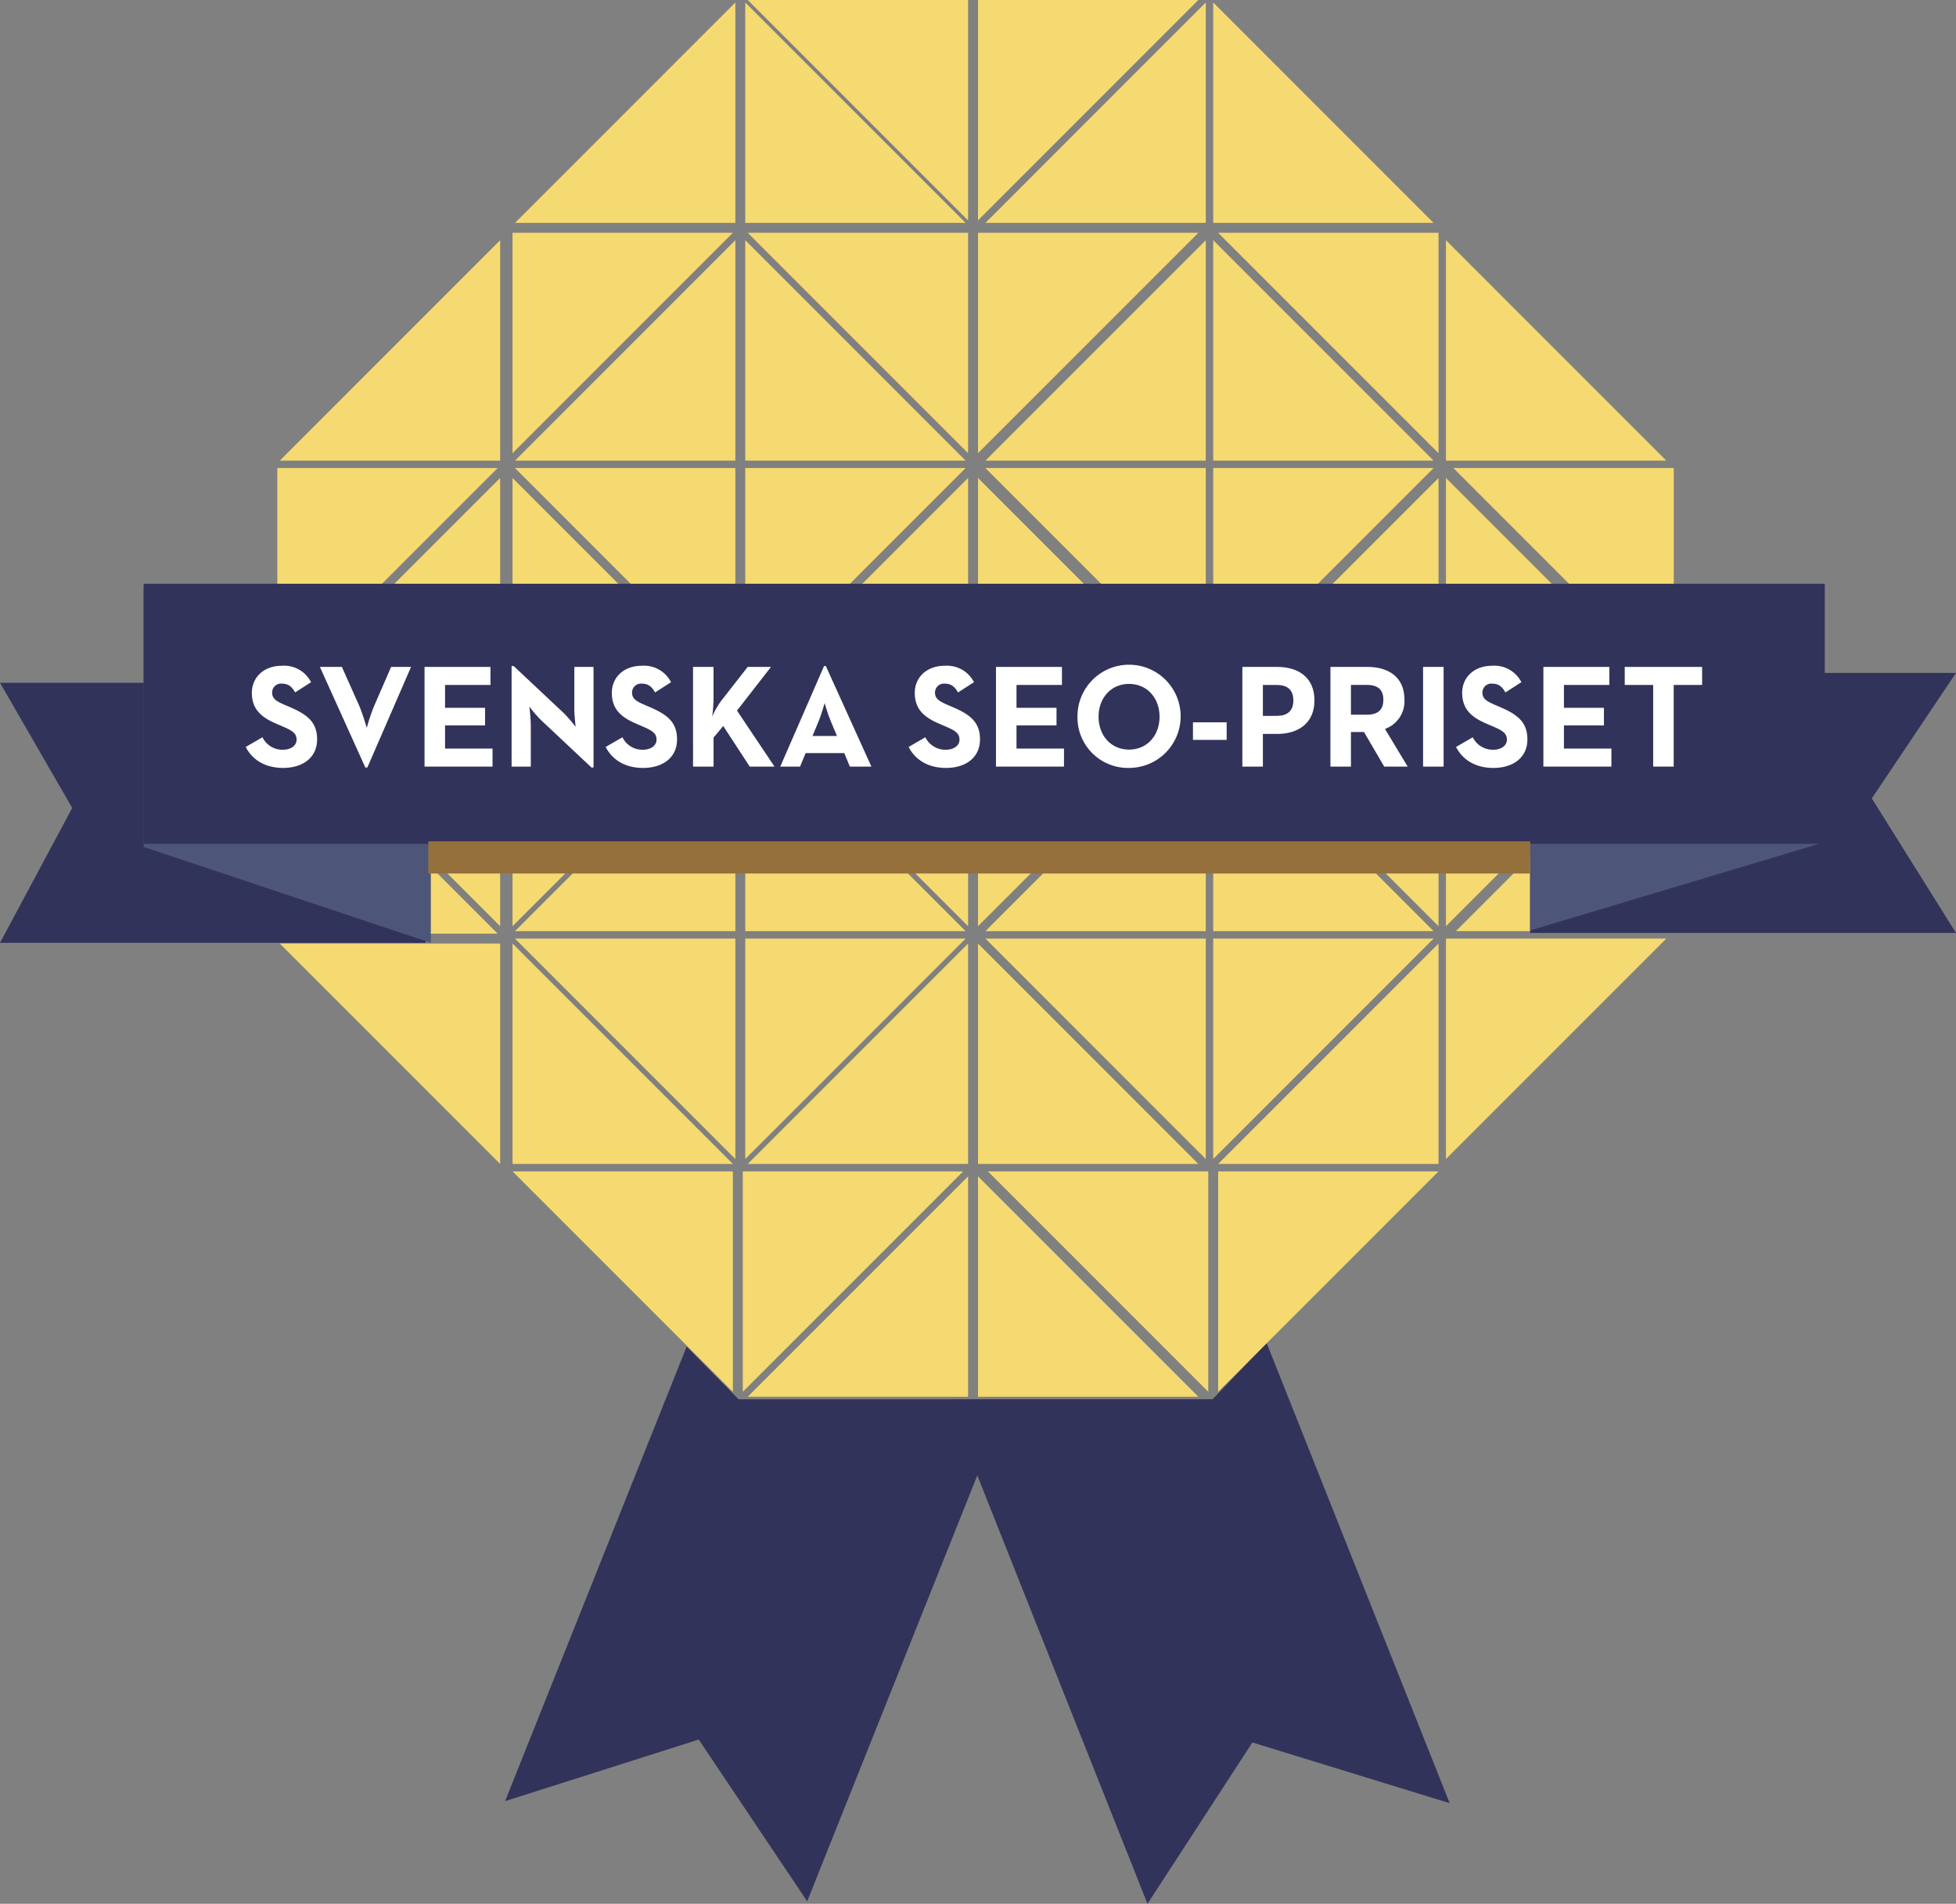 <svg xmlns="http://www.w3.org/2000/svg" xmlns:xlink="http://www.w3.org/1999/xlink" width="483.599" height="470.591" viewBox="0 0 483.599 470.591">
  <rect x="0" y="0" width="483.599" height="470.591" fill="#808080" stroke="none"/>
  <defs>
    <clipPath id="clip-path">
      <path id="Intersection_63" data-name="Intersection 63" d="M47.871,97.131,0,112.357,44.889,0,57.736,13.031h66.53L74.689,137.122Z" fill="#32335a"/>
    </clipPath>
    <clipPath id="clip-path-2">
      <path id="Intersection_64" data-name="Intersection 64" d="M0,13.888H65.639L79.018,0l45.248,113.732-48.776-15L49.554,138.609Z" fill="#32335a"/>
    </clipPath>
    <clipPath id="clip-path-3">
      <path id="Intersection_65" data-name="Intersection 65" d="M0,0H54.482V54.481Z" fill="#f5da71"/>
    </clipPath>
    <clipPath id="clip-path-4">
      <path id="Intersection_66" data-name="Intersection 66" d="M0,54.482V0L54.482,54.482Z" fill="#f5da71"/>
    </clipPath>
    <clipPath id="clip-path-7">
      <path id="Intersection_69" data-name="Intersection 69" d="M0,54.482,54.482,0V54.482Z" fill="#f5da71"/>
    </clipPath>
    <clipPath id="clip-path-8">
      <path id="Intersection_70" data-name="Intersection 70" d="M0,0H54.482L0,54.482Z" fill="#f5da71"/>
    </clipPath>
    <clipPath id="clip-path-11">
      <path id="Intersection_73" data-name="Intersection 73" d="M0,0H54.482V54.482Z" fill="#f5da71"/>
    </clipPath>
    <clipPath id="clip-path-14">
      <path id="Intersection_76" data-name="Intersection 76" d="M0,54.482V0L54.481,54.482Z" fill="#f5da71"/>
    </clipPath>
    <clipPath id="clip-path-24">
      <path id="Intersection_86" data-name="Intersection 86" d="M0,0H54.481L0,54.482Z" fill="#f5da71"/>
    </clipPath>
    <clipPath id="clip-path-30">
      <path id="Intersection_92" data-name="Intersection 92" d="M0,0H54.482L0,54.481Z" fill="#f5da71"/>
    </clipPath>
    <clipPath id="clip-path-31">
      <path id="Intersection_93" data-name="Intersection 93" d="M0,0H54.481L0,54.481Z" fill="#f5da71"/>
    </clipPath>
    <clipPath id="clip-path-32">
      <path id="Intersection_94" data-name="Intersection 94" d="M0,54.482,54.481,0V54.482Z" fill="#f5da71"/>
    </clipPath>
    <clipPath id="clip-path-36">
      <path id="Intersection_98" data-name="Intersection 98" d="M0,0H54.481V54.482Z" fill="#f5da71"/>
    </clipPath>
    <clipPath id="clip-path-59">
      <path id="Intersection_121" data-name="Intersection 121" d="M0,64.276,17.855,30.932,0,0H105.29V64.276Z" fill="#32335a"/>
    </clipPath>
    <clipPath id="clip-path-60">
      <path id="Intersection_122" data-name="Intersection 122" d="M0,63.83V0L71.01,23.708v63.83Z" fill="#4d5679"/>
    </clipPath>
    <clipPath id="clip-path-61">
      <path id="Intersection_123" data-name="Intersection 123" d="M0,64.276V0H105.29L84.477,31.023,105.29,64.276Z" fill="#32335a"/>
    </clipPath>
    <clipPath id="clip-path-62">
      <path id="Intersection_124" data-name="Intersection 124" d="M0,21.471,71.621,0V64.23L0,85.7Z" fill="#4d5679"/>
    </clipPath>
    <clipPath id="clip-path-63">
      <rect id="Rectangle_940" data-name="Rectangle 940" width="415.65" height="64.276" fill="#32335a"/>
    </clipPath>
    <clipPath id="clip-path-64">
      <rect id="Rectangle_942" data-name="Rectangle 942" width="272.407" height="7.958" fill="none"/>
    </clipPath>
  </defs>
  <g id="Group_3457" data-name="Group 3457" transform="translate(27.967 -58.1)">
    <g id="Group_3293" data-name="Group 3293" transform="translate(96.911 390.956)">
      <g id="Group_3292" data-name="Group 3292" transform="translate(0)" clip-path="url(#clip-path)">
        <rect id="Rectangle_815" data-name="Rectangle 815" width="130.388" height="143.243" transform="translate(-3.061 -3.061)" fill="#32335a"/>
      </g>
    </g>
    <g id="Group_3295" data-name="Group 3295" transform="translate(206.18 390.081)">
      <g id="Group_3294" data-name="Group 3294" transform="translate(0 0)" clip-path="url(#clip-path-2)">
        <rect id="Rectangle_817" data-name="Rectangle 817" width="130.388" height="144.743" transform="translate(-3.06 -3.067)" fill="#32335a"/>
      </g>
    </g>
    <g id="Group_3297" data-name="Group 3297" transform="translate(98.748 347.647)">
      <g id="Group_3296" data-name="Group 3296" transform="translate(0 0)" clip-path="url(#clip-path-3)">
        <rect id="Rectangle_819" data-name="Rectangle 819" width="60.603" height="60.603" transform="translate(-3.061 -3.061)" fill="#f5da71"/>
      </g>
    </g>
    <g id="Group_3299" data-name="Group 3299" transform="translate(98.748 291.329)">
      <g id="Group_3298" data-name="Group 3298" transform="translate(0 0)" clip-path="url(#clip-path-4)">
        <rect id="Rectangle_821" data-name="Rectangle 821" width="60.603" height="60.603" transform="translate(-3.061 -3.061)" fill="#f5da71"/>
      </g>
    </g>
    <g id="Group_3301" data-name="Group 3301" transform="translate(213.832 348.871)">
      <g id="Group_3300" data-name="Group 3300" clip-path="url(#clip-path-4)">
        <rect id="Rectangle_823" data-name="Rectangle 823" width="60.603" height="60.603" transform="translate(-3.061 -3.061)" fill="#f5da71"/>
      </g>
    </g>
    <g id="Group_3303" data-name="Group 3303" transform="translate(213.832 291.329)">
      <g id="Group_3302" data-name="Group 3302" transform="translate(0 0)" clip-path="url(#clip-path-4)">
        <rect id="Rectangle_825" data-name="Rectangle 825" width="60.603" height="60.603" transform="translate(-3.061 -3.061)" fill="#f5da71"/>
      </g>
    </g>
    <g id="Group_3305" data-name="Group 3305" transform="translate(99.36 58.712)">
      <g id="Group_3304" data-name="Group 3304" transform="translate(0 0)" clip-path="url(#clip-path-7)">
        <rect id="Rectangle_827" data-name="Rectangle 827" width="60.603" height="60.603" transform="translate(-3.061 -3.061)" fill="#f5da71"/>
      </g>
    </g>
    <g id="Group_3307" data-name="Group 3307" transform="translate(98.748 115.642)">
      <g id="Group_3306" data-name="Group 3306" clip-path="url(#clip-path-8)">
        <rect id="Rectangle_829" data-name="Rectangle 829" width="60.603" height="60.603" transform="translate(-3.061 -3.061)" fill="#f5da71"/>
      </g>
    </g>
    <g id="Group_3309" data-name="Group 3309" transform="translate(213.832 58.1)">
      <g id="Group_3308" data-name="Group 3308" transform="translate(0 0)" clip-path="url(#clip-path-8)">
        <rect id="Rectangle_831" data-name="Rectangle 831" width="60.603" height="60.603" transform="translate(-3.061 -3.06)" fill="#f5da71"/>
      </g>
    </g>
    <g id="Group_3311" data-name="Group 3311" transform="translate(213.832 115.642)">
      <g id="Group_3310" data-name="Group 3310" clip-path="url(#clip-path-8)">
        <rect id="Rectangle_833" data-name="Rectangle 833" width="60.603" height="60.603" transform="translate(-3.061 -3.061)" fill="#f5da71"/>
      </g>
    </g>
    <g id="Group_3313" data-name="Group 3313" transform="translate(41.206 291.329)">
      <g id="Group_3312" data-name="Group 3312" transform="translate(0 0)" clip-path="url(#clip-path-11)">
        <rect id="Rectangle_835" data-name="Rectangle 835" width="60.603" height="60.603" transform="translate(-3.061 -3.061)" fill="#f5da71"/>
      </g>
    </g>
    <g id="Group_3315" data-name="Group 3315" transform="translate(40.594 234.399)">
      <g id="Group_3314" data-name="Group 3314" transform="translate(0 0)" clip-path="url(#clip-path-4)">
        <rect id="Rectangle_837" data-name="Rectangle 837" width="60.603" height="60.603" transform="translate(-3.061 -3.061)" fill="#f5da71"/>
      </g>
    </g>
    <g id="Group_3317" data-name="Group 3317" transform="translate(271.986 117.478)">
      <g id="Group_3316" data-name="Group 3316" transform="translate(0 0)" clip-path="url(#clip-path-4)">
        <rect id="Rectangle_839" data-name="Rectangle 839" width="60.603" height="60.603" transform="translate(-3.061 -3.061)" fill="#f5da71"/>
      </g>
    </g>
    <g id="Group_3319" data-name="Group 3319" transform="translate(156.29 233.787)">
      <g id="Group_3318" data-name="Group 3318" clip-path="url(#clip-path-14)">
        <rect id="Rectangle_841" data-name="Rectangle 841" width="60.603" height="60.603" transform="translate(-3.061 -3.06)" fill="#f5da71"/>
      </g>
    </g>
    <g id="Group_3321" data-name="Group 3321" transform="translate(271.986 233.787)">
      <g id="Group_3320" data-name="Group 3320" transform="translate(0)" clip-path="url(#clip-path-4)">
        <rect id="Rectangle_843" data-name="Rectangle 843" width="60.603" height="60.603" transform="translate(-3.061 -3.06)" fill="#f5da71"/>
      </g>
    </g>
    <g id="Group_3323" data-name="Group 3323" transform="translate(156.29 117.478)">
      <g id="Group_3322" data-name="Group 3322" transform="translate(0 0)" clip-path="url(#clip-path-14)">
        <rect id="Rectangle_845" data-name="Rectangle 845" width="60.603" height="60.603" transform="translate(-3.061 -3.061)" fill="#f5da71"/>
      </g>
    </g>
    <g id="Group_3325" data-name="Group 3325" transform="translate(98.748 176.245)">
      <g id="Group_3324" data-name="Group 3324" clip-path="url(#clip-path-4)">
        <rect id="Rectangle_847" data-name="Rectangle 847" width="60.603" height="60.603" transform="translate(-3.061 -3.061)" fill="#f5da71"/>
      </g>
    </g>
    <g id="Group_3327" data-name="Group 3327" transform="translate(213.832 176.245)">
      <g id="Group_3326" data-name="Group 3326" clip-path="url(#clip-path-4)">
        <rect id="Rectangle_849" data-name="Rectangle 849" width="60.603" height="60.603" transform="translate(-3.061 -3.061)" fill="#f5da71"/>
      </g>
    </g>
    <g id="Group_3329" data-name="Group 3329" transform="translate(329.529 176.245)">
      <g id="Group_3328" data-name="Group 3328" clip-path="url(#clip-path-14)">
        <rect id="Rectangle_851" data-name="Rectangle 851" width="60.603" height="60.603" transform="translate(-3.061 -3.061)" fill="#f5da71"/>
      </g>
    </g>
    <g id="Group_3331" data-name="Group 3331" transform="translate(156.29 58.712)">
      <g id="Group_3330" data-name="Group 3330" transform="translate(0 0)" clip-path="url(#clip-path-14)">
        <rect id="Rectangle_853" data-name="Rectangle 853" width="60.603" height="60.603" transform="translate(-3.061 -3.061)" fill="#f5da71"/>
      </g>
    </g>
    <g id="Group_3333" data-name="Group 3333" transform="translate(41.206 117.478)">
      <g id="Group_3332" data-name="Group 3332" transform="translate(0 0)" clip-path="url(#clip-path-7)">
        <rect id="Rectangle_855" data-name="Rectangle 855" width="60.603" height="60.603" transform="translate(-3.061 -3.061)" fill="#f5da71"/>
      </g>
    </g>
    <g id="Group_3335" data-name="Group 3335" transform="translate(40.594 173.796)">
      <g id="Group_3334" data-name="Group 3334" transform="translate(0)" clip-path="url(#clip-path-8)">
        <rect id="Rectangle_857" data-name="Rectangle 857" width="60.603" height="60.603" transform="translate(-3.061 -3.061)" fill="#f5da71"/>
      </g>
    </g>
    <g id="Group_3337" data-name="Group 3337" transform="translate(271.986 290.104)">
      <g id="Group_3336" data-name="Group 3336" transform="translate(0)" clip-path="url(#clip-path-8)">
        <rect id="Rectangle_859" data-name="Rectangle 859" width="60.603" height="60.603" transform="translate(-3.061 -3.061)" fill="#f5da71"/>
      </g>
    </g>
    <g id="Group_3339" data-name="Group 3339" transform="translate(156.29 173.796)">
      <g id="Group_3338" data-name="Group 3338" clip-path="url(#clip-path-24)">
        <rect id="Rectangle_861" data-name="Rectangle 861" width="60.603" height="60.603" transform="translate(-3.061 -3.061)" fill="#f5da71"/>
      </g>
    </g>
    <g id="Group_3341" data-name="Group 3341" transform="translate(271.986 173.796)">
      <g id="Group_3340" data-name="Group 3340" transform="translate(0)" clip-path="url(#clip-path-8)">
        <rect id="Rectangle_863" data-name="Rectangle 863" width="60.603" height="60.603" transform="translate(-3.061 -3.061)" fill="#f5da71"/>
      </g>
    </g>
    <g id="Group_3343" data-name="Group 3343" transform="translate(98.748 232.563)">
      <g id="Group_3342" data-name="Group 3342" transform="translate(0 0)" clip-path="url(#clip-path-8)">
        <rect id="Rectangle_865" data-name="Rectangle 865" width="60.603" height="60.603" transform="translate(-3.061 -3.061)" fill="#f5da71"/>
      </g>
    </g>
    <g id="Group_3345" data-name="Group 3345" transform="translate(213.832 232.563)">
      <g id="Group_3344" data-name="Group 3344" transform="translate(0 0)" clip-path="url(#clip-path-8)">
        <rect id="Rectangle_867" data-name="Rectangle 867" width="60.603" height="60.603" transform="translate(-3.061 -3.061)" fill="#f5da71"/>
      </g>
    </g>
    <g id="Group_3347" data-name="Group 3347" transform="translate(329.529 232.563)">
      <g id="Group_3346" data-name="Group 3346" transform="translate(0 0)" clip-path="url(#clip-path-24)">
        <rect id="Rectangle_869" data-name="Rectangle 869" width="60.603" height="60.603" transform="translate(-3.061 -3.061)" fill="#f5da71"/>
      </g>
    </g>
    <g id="Group_3349" data-name="Group 3349" transform="translate(156.29 290.104)">
      <g id="Group_3348" data-name="Group 3348" clip-path="url(#clip-path-24)">
        <rect id="Rectangle_871" data-name="Rectangle 871" width="60.603" height="60.603" transform="translate(-3.061 -3.061)" fill="#f5da71"/>
      </g>
    </g>
    <g id="Group_3351" data-name="Group 3351" transform="translate(155.678 347.647)">
      <g id="Group_3350" data-name="Group 3350" transform="translate(0 0)" clip-path="url(#clip-path-30)">
        <rect id="Rectangle_873" data-name="Rectangle 873" width="60.603" height="60.603" transform="translate(-3.061 -3.061)" fill="#f5da71"/>
      </g>
    </g>
    <g id="Group_3353" data-name="Group 3353" transform="translate(273.211 347.647)">
      <g id="Group_3352" data-name="Group 3352" transform="translate(0 0)" clip-path="url(#clip-path-31)">
        <rect id="Rectangle_875" data-name="Rectangle 875" width="60.603" height="60.603" transform="translate(-3.061 -3.061)" fill="#f5da71"/>
      </g>
    </g>
    <g id="Group_3355" data-name="Group 3355" transform="translate(273.211 291.329)">
      <g id="Group_3354" data-name="Group 3354" transform="translate(0 0)" clip-path="url(#clip-path-32)">
        <rect id="Rectangle_877" data-name="Rectangle 877" width="60.603" height="60.603" transform="translate(-3.061 -3.061)" fill="#f5da71"/>
      </g>
    </g>
    <g id="Group_3357" data-name="Group 3357" transform="translate(156.902 348.871)">
      <g id="Group_3356" data-name="Group 3356" clip-path="url(#clip-path-7)">
        <rect id="Rectangle_879" data-name="Rectangle 879" width="60.603" height="60.603" transform="translate(-3.06 -3.061)" fill="#f5da71"/>
      </g>
    </g>
    <g id="Group_3359" data-name="Group 3359" transform="translate(156.902 291.329)">
      <g id="Group_3358" data-name="Group 3358" transform="translate(0 0)" clip-path="url(#clip-path-7)">
        <rect id="Rectangle_881" data-name="Rectangle 881" width="60.603" height="60.603" transform="translate(-3.06 -3.061)" fill="#f5da71"/>
      </g>
    </g>
    <g id="Group_3361" data-name="Group 3361" transform="translate(271.986 58.712)">
      <g id="Group_3360" data-name="Group 3360" transform="translate(0 0)" clip-path="url(#clip-path-4)">
        <rect id="Rectangle_883" data-name="Rectangle 883" width="60.603" height="60.603" transform="translate(-3.061 -3.061)" fill="#f5da71"/>
      </g>
    </g>
    <g id="Group_3363" data-name="Group 3363" transform="translate(273.211 115.642)">
      <g id="Group_3362" data-name="Group 3362" clip-path="url(#clip-path-36)">
        <rect id="Rectangle_885" data-name="Rectangle 885" width="60.603" height="60.603" transform="translate(-3.061 -3.061)" fill="#f5da71"/>
      </g>
    </g>
    <g id="Group_3365" data-name="Group 3365" transform="translate(156.902 58.1)">
      <g id="Group_3364" data-name="Group 3364" transform="translate(0 0)" clip-path="url(#clip-path-11)">
        <rect id="Rectangle_887" data-name="Rectangle 887" width="60.603" height="60.603" transform="translate(-3.06 -3.06)" fill="#f5da71"/>
      </g>
    </g>
    <g id="Group_3367" data-name="Group 3367" transform="translate(156.902 115.642)">
      <g id="Group_3366" data-name="Group 3366" clip-path="url(#clip-path-11)">
        <rect id="Rectangle_889" data-name="Rectangle 889" width="60.603" height="60.603" transform="translate(-3.06 -3.061)" fill="#f5da71"/>
      </g>
    </g>
    <g id="Group_3369" data-name="Group 3369" transform="translate(329.529 290.104)">
      <g id="Group_3368" data-name="Group 3368" clip-path="url(#clip-path-24)">
        <rect id="Rectangle_891" data-name="Rectangle 891" width="60.603" height="60.603" transform="translate(-3.061 -3.061)" fill="#f5da71"/>
      </g>
    </g>
    <g id="Group_3371" data-name="Group 3371" transform="translate(331.977 233.787)">
      <g id="Group_3370" data-name="Group 3370" clip-path="url(#clip-path-32)">
        <rect id="Rectangle_893" data-name="Rectangle 893" width="60.603" height="60.603" transform="translate(-3.061 -3.06)" fill="#f5da71"/>
      </g>
    </g>
    <g id="Group_3373" data-name="Group 3373" transform="translate(99.36 233.787)">
      <g id="Group_3372" data-name="Group 3372" transform="translate(0)" clip-path="url(#clip-path-7)">
        <rect id="Rectangle_895" data-name="Rectangle 895" width="60.603" height="60.603" transform="translate(-3.061 -3.06)" fill="#f5da71"/>
      </g>
    </g>
    <g id="Group_3375" data-name="Group 3375" transform="translate(215.668 233.787)">
      <g id="Group_3374" data-name="Group 3374" clip-path="url(#clip-path-7)">
        <rect id="Rectangle_897" data-name="Rectangle 897" width="60.603" height="60.603" transform="translate(-3.061 -3.06)" fill="#f5da71"/>
      </g>
    </g>
    <g id="Group_3377" data-name="Group 3377" transform="translate(99.36 117.478)">
      <g id="Group_3376" data-name="Group 3376" transform="translate(0 0)" clip-path="url(#clip-path-7)">
        <rect id="Rectangle_899" data-name="Rectangle 899" width="60.603" height="60.603" transform="translate(-3.061 -3.061)" fill="#f5da71"/>
      </g>
    </g>
    <g id="Group_3379" data-name="Group 3379" transform="translate(41.206 176.245)">
      <g id="Group_3378" data-name="Group 3378" clip-path="url(#clip-path-7)">
        <rect id="Rectangle_901" data-name="Rectangle 901" width="60.603" height="60.603" transform="translate(-3.061 -3.061)" fill="#f5da71"/>
      </g>
    </g>
    <g id="Group_3381" data-name="Group 3381" transform="translate(156.902 176.245)">
      <g id="Group_3380" data-name="Group 3380" clip-path="url(#clip-path-7)">
        <rect id="Rectangle_903" data-name="Rectangle 903" width="60.603" height="60.603" transform="translate(-3.06 -3.061)" fill="#f5da71"/>
      </g>
    </g>
    <g id="Group_3383" data-name="Group 3383" transform="translate(273.211 176.245)">
      <g id="Group_3382" data-name="Group 3382" clip-path="url(#clip-path-32)">
        <rect id="Rectangle_905" data-name="Rectangle 905" width="60.603" height="60.603" transform="translate(-3.061 -3.061)" fill="#f5da71"/>
      </g>
    </g>
    <g id="Group_3385" data-name="Group 3385" transform="translate(215.668 117.478)">
      <g id="Group_3384" data-name="Group 3384" transform="translate(0 0)" clip-path="url(#clip-path-7)">
        <rect id="Rectangle_907" data-name="Rectangle 907" width="60.603" height="60.603" transform="translate(-3.061 -3.061)" fill="#f5da71"/>
      </g>
    </g>
    <g id="Group_3387" data-name="Group 3387" transform="translate(215.668 58.712)">
      <g id="Group_3386" data-name="Group 3386" transform="translate(0 0)" clip-path="url(#clip-path-7)">
        <rect id="Rectangle_909" data-name="Rectangle 909" width="60.603" height="60.603" transform="translate(-3.061 -3.061)" fill="#f5da71"/>
      </g>
    </g>
    <g id="Group_3389" data-name="Group 3389" transform="translate(329.529 117.478)">
      <g id="Group_3388" data-name="Group 3388" transform="translate(0 0)" clip-path="url(#clip-path-14)">
        <rect id="Rectangle_911" data-name="Rectangle 911" width="60.603" height="60.603" transform="translate(-3.061 -3.061)" fill="#f5da71"/>
      </g>
    </g>
    <g id="Group_3391" data-name="Group 3391" transform="translate(331.365 173.796)">
      <g id="Group_3390" data-name="Group 3390" clip-path="url(#clip-path-11)">
        <rect id="Rectangle_913" data-name="Rectangle 913" width="60.603" height="60.603" transform="translate(-3.061 -3.061)" fill="#f5da71"/>
      </g>
    </g>
    <g id="Group_3393" data-name="Group 3393" transform="translate(99.36 173.796)">
      <g id="Group_3392" data-name="Group 3392" transform="translate(0)" clip-path="url(#clip-path-11)">
        <rect id="Rectangle_915" data-name="Rectangle 915" width="60.603" height="60.603" transform="translate(-3.061 -3.061)" fill="#f5da71"/>
      </g>
    </g>
    <g id="Group_3395" data-name="Group 3395" transform="translate(215.668 173.796)">
      <g id="Group_3394" data-name="Group 3394" clip-path="url(#clip-path-11)">
        <rect id="Rectangle_917" data-name="Rectangle 917" width="60.603" height="60.603" transform="translate(-3.061 -3.061)" fill="#f5da71"/>
      </g>
    </g>
    <g id="Group_3397" data-name="Group 3397" transform="translate(41.206 232.563)">
      <g id="Group_3396" data-name="Group 3396" transform="translate(0 0)" clip-path="url(#clip-path-11)">
        <rect id="Rectangle_919" data-name="Rectangle 919" width="60.603" height="60.603" transform="translate(-3.061 -3.061)" fill="#f5da71"/>
      </g>
    </g>
    <g id="Group_3399" data-name="Group 3399" transform="translate(156.902 232.563)">
      <g id="Group_3398" data-name="Group 3398" transform="translate(0 0)" clip-path="url(#clip-path-11)">
        <rect id="Rectangle_921" data-name="Rectangle 921" width="60.603" height="60.603" transform="translate(-3.06 -3.061)" fill="#f5da71"/>
      </g>
    </g>
    <g id="Group_3401" data-name="Group 3401" transform="translate(273.211 232.563)">
      <g id="Group_3400" data-name="Group 3400" transform="translate(0 0)" clip-path="url(#clip-path-36)">
        <rect id="Rectangle_923" data-name="Rectangle 923" width="60.603" height="60.603" transform="translate(-3.061 -3.061)" fill="#f5da71"/>
      </g>
    </g>
    <g id="Group_3403" data-name="Group 3403" transform="translate(99.36 290.104)">
      <g id="Group_3402" data-name="Group 3402" transform="translate(0)" clip-path="url(#clip-path-11)">
        <rect id="Rectangle_925" data-name="Rectangle 925" width="60.603" height="60.603" transform="translate(-3.061 -3.061)" fill="#f5da71"/>
      </g>
    </g>
    <g id="Group_3405" data-name="Group 3405" transform="translate(215.668 290.104)">
      <g id="Group_3404" data-name="Group 3404" clip-path="url(#clip-path-11)">
        <rect id="Rectangle_927" data-name="Rectangle 927" width="60.603" height="60.603" transform="translate(-3.061 -3.061)" fill="#f5da71"/>
      </g>
    </g>
    <g id="Group_3407" data-name="Group 3407" transform="translate(216.281 347.647)">
      <g id="Group_3406" data-name="Group 3406" transform="translate(0 0)" clip-path="url(#clip-path-3)">
        <rect id="Rectangle_929" data-name="Rectangle 929" width="60.603" height="60.603" transform="translate(-3.061 -3.061)" fill="#f5da71"/>
      </g>
    </g>
    <g id="Group_3409" data-name="Group 3409" transform="translate(-27.968 226.88)">
      <g id="Group_3408" data-name="Group 3408" transform="translate(0 0)" clip-path="url(#clip-path-59)">
        <rect id="Rectangle_931" data-name="Rectangle 931" width="111.411" height="70.397" transform="translate(-3.06 -3.06)" fill="#32335a"/>
      </g>
    </g>
    <g id="Group_3411" data-name="Group 3411" transform="translate(7.537 203.618)">
      <g id="Group_3410" data-name="Group 3410" transform="translate(0 0)" clip-path="url(#clip-path-60)">
        <rect id="Rectangle_933" data-name="Rectangle 933" width="77.131" height="93.659" transform="translate(-3.061 -3.061)" fill="#4d5679"/>
      </g>
    </g>
    <g id="Group_3413" data-name="Group 3413" transform="translate(350.342 224.431)">
      <g id="Group_3412" data-name="Group 3412" transform="translate(0 0)" clip-path="url(#clip-path-61)">
        <rect id="Rectangle_935" data-name="Rectangle 935" width="111.411" height="70.397" transform="translate(-3.061 -3.06)" fill="#32335a"/>
      </g>
    </g>
    <g id="Group_3415" data-name="Group 3415" transform="translate(350.342 202.394)">
      <g id="Group_3414" data-name="Group 3414" clip-path="url(#clip-path-62)">
        <rect id="Rectangle_937" data-name="Rectangle 937" width="77.743" height="91.822" transform="translate(-3.061 -3.061)" fill="#4d5679"/>
      </g>
    </g>
    <g id="Group_3417" data-name="Group 3417" transform="translate(7.537 202.394)">
      <g id="Group_3416" data-name="Group 3416" clip-path="url(#clip-path-63)">
        <rect id="Rectangle_939" data-name="Rectangle 939" width="421.771" height="70.397" transform="translate(-3.061 -3.061)" fill="#32335a"/>
      </g>
    </g>
    <g id="Group_3419" data-name="Group 3419" transform="translate(77.935 266.058)">
      <g id="Group_3418" data-name="Group 3418" clip-path="url(#clip-path-64)">
        <rect id="Rectangle_941" data-name="Rectangle 941" width="278.528" height="14.079" transform="translate(-3.061 -3.061)" fill="#95703b"/>
      </g>
    </g>
    <g id="Group_3420" data-name="Group 3420" transform="translate(32.787 222.626)">
      <path id="Path_5785" data-name="Path 5785" d="M54.186,300.7l4.131-2.392a5.519,5.519,0,0,0,5,3.08c2.1,0,3.442-1.051,3.442-2.5,0-1.739-1.377-2.355-3.7-3.37l-1.268-.543c-3.659-1.558-6.087-3.515-6.087-7.645,0-3.8,2.9-6.7,7.428-6.7a7.49,7.49,0,0,1,7.21,4.058L66.4,287.22c-.87-1.558-1.812-2.174-3.261-2.174a2.207,2.207,0,0,0-2.428,2.174c0,1.521.942,2.137,3.116,3.079l1.268.543c4.312,1.848,6.739,3.733,6.739,7.972,0,4.565-3.587,7.065-8.406,7.065C58.716,305.881,55.672,303.634,54.186,300.7Z" transform="translate(-54.186 -280.59)" fill="#fff"/>
      <path id="Path_5786" data-name="Path 5786" d="M78.98,281.017h5.435l4.24,9.493c.869,1.993,1.811,5.254,1.92,5.581a44.193,44.193,0,0,1,1.884-5.581l4.131-9.493h4.927l-10.8,24.857h-.507Z" transform="translate(-60.644 -280.692)" fill="#fff"/>
      <path id="Path_5787" data-name="Path 5787" d="M113.965,281.017h16.3v4.457H119.038v5.652h9.891v4.348h-9.891V301.2h11.739v4.457H113.965Z" transform="translate(-69.757 -280.692)" fill="#fff"/>
      <path id="Path_5788" data-name="Path 5788" d="M150.39,294.13a36.625,36.625,0,0,1-2.935-3.37,43.371,43.371,0,0,1,.362,4.493V305.58H143.07V280.723h.507l12.428,11.667a35.009,35.009,0,0,1,2.9,3.37s-.326-2.79-.326-4.493V280.94h4.747V305.8h-.507Z" transform="translate(-77.338 -280.615)" fill="#fff"/>
      <path id="Path_5789" data-name="Path 5789" d="M174.528,300.7l4.131-2.392a5.521,5.521,0,0,0,5,3.08c2.1,0,3.442-1.051,3.442-2.5,0-1.739-1.377-2.355-3.7-3.37l-1.268-.543c-3.659-1.558-6.086-3.515-6.086-7.645,0-3.8,2.9-6.7,7.427-6.7a7.49,7.49,0,0,1,7.21,4.058l-3.949,2.537c-.87-1.558-1.812-2.174-3.261-2.174a2.207,2.207,0,0,0-2.427,2.174c0,1.521.942,2.137,3.116,3.079l1.268.543c4.312,1.848,6.74,3.733,6.74,7.972,0,4.565-3.587,7.065-8.406,7.065C179.058,305.881,176.014,303.634,174.528,300.7Z" transform="translate(-85.532 -280.59)" fill="#fff"/>
      <path id="Path_5790" data-name="Path 5790" d="M203.732,281.017H208.8v8.153a40.423,40.423,0,0,1-.326,4.13,19.078,19.078,0,0,1,2.174-3.841l6.594-8.442h5.761l-8.405,10.8,9.276,13.841h-6.124L211.2,295.62l-2.392,2.863v7.174h-5.072Z" transform="translate(-93.14 -280.692)" fill="#fff"/>
      <path id="Path_5791" data-name="Path 5791" d="M243.72,280.723h.435l11.269,24.857H250.1l-1.377-3.334h-9.565l-1.377,3.334h-4.892Zm3.189,17.284-1.558-3.732c-.689-1.631-1.413-4.13-1.486-4.385-.036.109-.761,2.682-1.449,4.385l-1.558,3.732Z" transform="translate(-100.734 -280.615)" fill="#fff"/>
      <path id="Path_5792" data-name="Path 5792" d="M275.809,300.7l4.131-2.392a5.519,5.519,0,0,0,5,3.08c2.1,0,3.443-1.051,3.443-2.5,0-1.739-1.377-2.355-3.7-3.37l-1.268-.543c-3.659-1.558-6.087-3.515-6.087-7.645,0-3.8,2.9-6.7,7.428-6.7a7.49,7.49,0,0,1,7.21,4.058l-3.949,2.537c-.87-1.558-1.812-2.174-3.261-2.174a2.207,2.207,0,0,0-2.427,2.174c0,1.521.941,2.137,3.116,3.079l1.268.543c4.312,1.848,6.74,3.733,6.74,7.972,0,4.565-3.588,7.065-8.407,7.065C280.339,305.881,277.295,303.634,275.809,300.7Z" transform="translate(-111.914 -280.59)" fill="#fff"/>
      <path id="Path_5793" data-name="Path 5793" d="M305.012,281.017h16.306v4.457H310.086v5.652h9.891v4.348h-9.891V301.2h11.739v4.457H305.012Z" transform="translate(-119.521 -280.692)" fill="#fff"/>
      <path id="Path_5794" data-name="Path 5794" d="M332.256,293.222a12.755,12.755,0,1,1,12.755,12.646A12.478,12.478,0,0,1,332.256,293.222Zm20.291,0c0-4.6-3.043-8.116-7.536-8.116s-7.537,3.514-7.537,8.116,3.043,8.117,7.537,8.117S352.547,297.824,352.547,293.222Z" transform="translate(-126.617 -280.577)" fill="#fff"/>
      <path id="Path_5795" data-name="Path 5795" d="M370.868,299.538H379.2v4.348h-8.333Z" transform="translate(-136.675 -285.516)" fill="#fff"/>
      <path id="Path_5796" data-name="Path 5796" d="M387.379,281.017h8.661c5.036,0,9.167,2.5,9.167,8.262s-4.167,8.3-9.167,8.3h-3.587v8.08h-5.074Zm8.516,12.1c2.5,0,4.094-1.123,4.094-3.841,0-2.754-1.667-3.8-4.094-3.8h-3.442v7.645Z" transform="translate(-140.975 -280.692)" fill="#fff"/>
      <path id="Path_5797" data-name="Path 5797" d="M416.829,281.017h9.131c5.037,0,9.167,2.355,9.167,8.117a7.252,7.252,0,0,1-4.819,7.21l5.617,9.312h-5.8l-5-8.551H421.9v8.551h-5.073Zm8.986,11.812c2.5,0,4.095-.979,4.095-3.7,0-2.754-1.667-3.66-4.095-3.66H421.9v7.355Z" transform="translate(-148.647 -280.692)" fill="#fff"/>
      <path id="Path_5798" data-name="Path 5798" d="M447.8,281.017h5.074v24.639H447.8Z" transform="translate(-156.713 -280.692)" fill="#fff"/>
      <path id="Path_5799" data-name="Path 5799" d="M458.822,300.7l4.13-2.392a5.521,5.521,0,0,0,5,3.08c2.1,0,3.442-1.051,3.442-2.5,0-1.739-1.376-2.355-3.7-3.37l-1.268-.543c-3.659-1.558-6.088-3.515-6.088-7.645,0-3.8,2.9-6.7,7.428-6.7a7.489,7.489,0,0,1,7.21,4.058l-3.948,2.537c-.87-1.558-1.813-2.174-3.262-2.174a2.207,2.207,0,0,0-2.427,2.174c0,1.521.942,2.137,3.116,3.079l1.268.543c4.311,1.848,6.739,3.733,6.739,7.972,0,4.565-3.587,7.065-8.406,7.065C463.351,305.881,460.308,303.634,458.822,300.7Z" transform="translate(-159.585 -280.59)" fill="#fff"/>
      <path id="Path_5800" data-name="Path 5800" d="M488.024,281.017H504.33v4.457H493.1v5.652h9.891v4.348H493.1V301.2h11.739v4.457H488.024Z" transform="translate(-167.191 -280.692)" fill="#fff"/>
      <path id="Path_5801" data-name="Path 5801" d="M522.249,285.474h-7.03v-4.457H534.35v4.457h-7.028v20.182h-5.073Z" transform="translate(-174.275 -280.692)" fill="#fff"/>
    </g>
  </g>
</svg>

